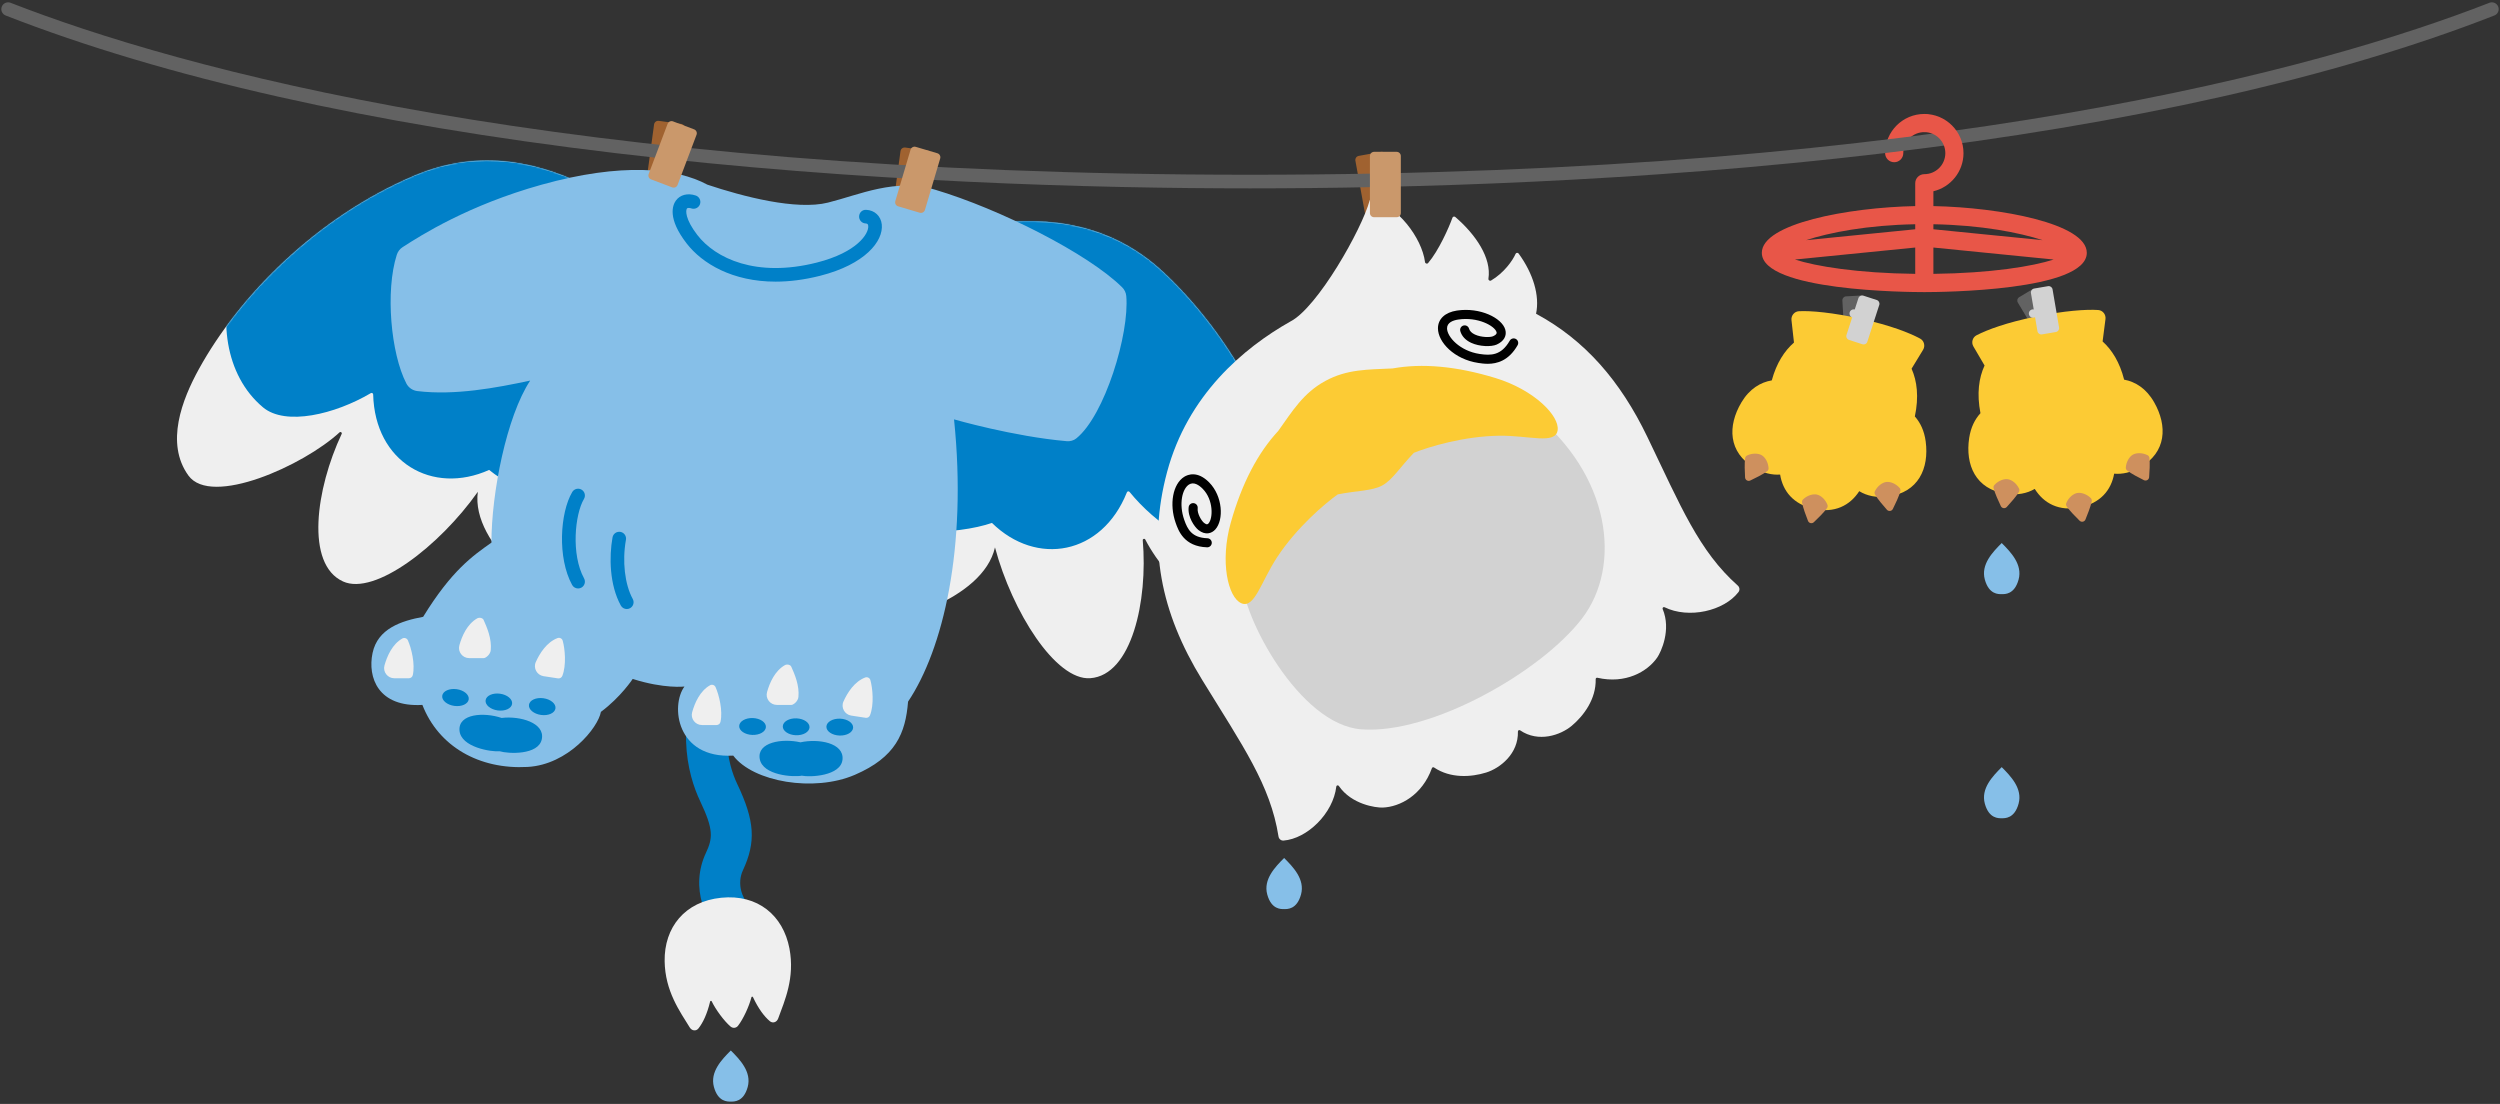 <svg width="1934" height="854" viewBox="0 0 1934 854" fill="none" xmlns="http://www.w3.org/2000/svg">
<rect x="0" y="0" width="1934" height="854" fill="#333333" stroke="none"/>
<path d="M557.884 218.058C510.38 181.337 423.045 92.286 320.437 135.915C244.13 168.361 184.518 229.766 153.83 285.563C140.954 308.974 127.643 342.866 145.764 367.884C163.421 392.263 234.729 360.229 262.699 334.459C263.531 333.693 264.804 334.637 264.322 335.66C244.305 378.201 236.121 436.548 265.417 449.842C289.902 460.953 339.879 422.59 369.644 380.468C364.054 421.71 425.174 467.81 453.346 472.968C481.517 478.126 490.237 403.715 490.237 403.715L561.475 294.155L557.884 218.058Z" fill="#EFEFEF"/>
<mask id="mask0_235_1249" style="mask-type:luminance" maskUnits="userSpaceOnUse" x="136" y="124" width="426" height="350">
<path d="M557.884 218.058C510.38 181.337 423.045 92.286 320.437 135.915C244.13 168.361 184.518 229.766 153.83 285.563C140.954 308.974 127.643 342.866 145.764 367.884C163.421 392.263 234.729 360.229 262.699 334.459C263.531 333.693 264.804 334.637 264.322 335.66C244.305 378.201 236.121 436.548 265.417 449.842C289.902 460.953 339.879 422.59 369.644 380.468C364.054 421.71 425.174 467.81 453.346 472.968C481.517 478.126 490.237 403.715 490.237 403.715L561.475 294.155L557.884 218.058Z" fill="white"/>
</mask>
<g mask="url(#mask0_235_1249)">
<path d="M182.465 207.191C168.33 244.637 173.637 290.191 203.465 315.124C220.909 329.704 259.103 320.524 286.862 304.137C287.671 303.659 288.659 304.23 288.683 305.169C290.011 357.472 334.369 383.303 378.394 363.529C399.176 380.464 453.419 406.753 508.995 392.54L568.3 342.355L581.357 177.433L392.966 85.914L210.536 163.198L182.465 207.191Z" fill="#0080C8"/>
</g>
<path d="M649.429 205.873C706.716 187.892 819.5 134.628 900.628 211.114C960.961 267.996 995.597 346.255 1005.05 409.229C1009.01 435.652 1009.75 472.057 984.081 489.244C959.068 505.992 903.283 451.23 885.977 417.364C885.462 416.357 883.941 416.801 884.038 417.928C888.072 464.77 875.527 522.337 843.439 524.654C816.62 526.59 783.037 473.284 769.715 423.456C760.665 464.08 687.356 486.14 659.143 481.215C630.93 476.289 648.539 403.469 648.539 403.469L619.688 276.01L649.429 205.873Z" fill="#EFEFEF"/>
<mask id="mask1_235_1249" style="mask-type:luminance" maskUnits="userSpaceOnUse" x="619" y="171" width="389" height="354">
<path d="M649.429 205.873C706.716 187.892 819.5 134.628 900.628 211.114C960.961 267.996 995.597 346.255 1005.05 409.229C1009.01 435.652 1009.75 472.057 984.081 489.244C959.068 505.992 903.283 451.23 885.977 417.364C885.462 416.357 883.941 416.801 884.038 417.928C888.072 464.77 875.527 522.337 843.439 524.654C816.62 526.59 783.037 473.284 769.715 423.456C760.665 464.08 687.356 486.14 659.143 481.215C630.93 476.289 648.539 403.469 648.539 403.469L619.688 276.01L649.429 205.873Z" fill="white"/>
</mask>
<g mask="url(#mask1_235_1249)">
<path d="M1005.35 325.791C1005.63 365.815 984.862 406.707 948.242 419.756C926.826 427.388 894.181 405.539 873.821 380.546C873.228 379.818 872.104 380.011 871.756 380.884C852.383 429.485 801.822 438.341 767.379 404.535C742.016 413.219 682.023 419.079 634.817 386.485L596.581 318.857L641.491 159.631L849.925 139.076L994.263 274.796L1005.35 325.791Z" fill="#0080C8"/>
</g>
<path d="M1465.36 125.499C1461.48 125.499 1458.33 122.353 1458.33 118.472C1458.33 101.756 1471.93 88.158 1488.65 88.158C1492.53 88.158 1495.67 91.305 1495.67 95.185C1495.67 99.066 1492.53 102.212 1488.65 102.212C1479.68 102.212 1472.38 109.507 1472.38 118.472C1472.38 122.353 1469.24 125.499 1465.36 125.499Z" fill="#E85648"/>
<path d="M717.549 116.482L700.269 114.14C698.497 113.9 696.865 115.142 696.625 116.915L691.051 158.044C690.81 159.817 692.053 161.449 693.825 161.689L711.105 164.031C712.878 164.271 714.51 163.029 714.75 161.256L720.324 120.126C720.564 118.354 719.322 116.722 717.549 116.482Z" fill="#A06230"/>
<path d="M526.912 95.839L509.631 93.498C507.859 93.257 506.227 94.499 505.987 96.272L500.413 137.402C500.173 139.174 501.415 140.806 503.187 141.046L520.468 143.388C522.24 143.628 523.872 142.386 524.112 140.614L529.686 99.484C529.926 97.711 528.684 96.079 526.912 95.839Z" fill="#A06230"/>
<path d="M1068.3 117.467L1051.14 120.595C1049.38 120.916 1048.22 122.602 1048.54 124.362L1055.98 165.195C1056.3 166.955 1057.99 168.121 1059.75 167.8L1076.9 164.672C1078.66 164.351 1079.83 162.665 1079.51 160.905L1072.06 120.072C1071.74 118.313 1070.06 117.146 1068.3 117.467Z" fill="#A06230"/>
<path d="M1571.41 224.295L1562.02 229.916C1560.6 230.772 1560.13 232.626 1560.99 234.055L1576.38 259.75C1577.24 261.179 1579.09 261.643 1580.52 260.787L1589.9 255.166C1591.33 254.309 1591.8 252.456 1590.94 251.027L1575.55 225.332C1574.69 223.903 1572.84 223.438 1571.41 224.295Z" fill="#626262"/>
<path d="M967.002 145.724C847.667 145.724 665.702 141.003 476.521 118.502C286.158 95.86 127.34 60.031 4.348 11.979C1.629 10.916 0.316 7.84 1.392 5.127C2.461 2.43 5.499 1.112 8.201 2.166C137.888 52.754 431.507 135.184 967.002 135.184C1502.49 135.184 1796.11 52.754 1925.8 2.166C1928.5 1.112 1931.54 2.43 1932.61 5.127C1933.68 7.84 1932.37 10.916 1929.65 11.979C1806.66 60.031 1647.84 95.86 1457.48 118.502C1268.3 141.003 1086.34 145.724 967.002 145.724Z" fill="#626262"/>
<path d="M568.241 731.825C543.483 715.72 534.136 685.516 546.018 660.005C551.319 648.621 552.325 642.225 541.753 620.016C531.933 599.398 519.825 556.458 549.041 500.541L577.066 515.185C554.212 558.932 563.016 591.126 570.3 606.422C583.908 634.999 584.972 651.263 574.682 673.356C570.252 682.863 572.541 696.897 585.486 705.317L568.241 731.825Z" fill="#0080C8"/>
<path d="M557.955 694.498C586.179 691.632 605.864 708.122 610.721 733.784C615.021 756.505 607.037 774.11 602.004 787.893C600.92 790.86 597.799 791.889 595.517 789.965C591.325 786.43 586.757 780.489 582.519 771.407C582.262 770.856 581.455 770.889 581.305 771.479C579.526 778.46 575.018 788.274 570.952 793.522C569.489 795.41 566.942 795.668 565.13 794.113C560.092 789.79 553.703 781.082 550.557 774.601C550.291 774.053 549.495 774.183 549.353 774.775C547.028 784.523 543.747 791.261 540.351 795.567C538.502 797.91 535.238 797.53 533.58 794.841C525.879 782.351 514.519 766.711 514.165 743.589C513.764 717.475 529.731 697.364 557.955 694.498Z" fill="#EFEFEF"/>
<path d="M547.226 142.855C523.008 129.737 480.626 125.701 419.072 142.855C362.303 158.676 325.519 182.118 311.436 191.208C309.287 192.596 307.736 194.684 306.954 197.121C297.99 225.048 302.342 273.502 314.361 296.676C316.054 299.941 319.241 302.102 322.891 302.545C351.76 306.046 383.588 300.11 410.149 294.418C391.83 322.207 380.176 381.429 380.176 419.774C365.763 429.942 349.387 441.279 327.343 477.179C310.337 480.328 292.158 486.308 288.205 505.195C284.252 524.081 292.525 547.283 326.758 545.318C339.29 577.493 370.684 595.413 408.205 593.301C439.545 591.536 462.669 562.994 464.865 550.696C480.238 539.276 489.462 525.22 489.462 525.22C513.862 533.008 529.495 531.099 529.495 531.099C518.68 545.751 523.097 586.973 567.232 584.543C582.707 604.971 629.752 613.018 661.322 599.399C692.891 585.781 700.515 567.327 702.478 542.789C729.469 502.548 748.349 424.046 738.043 324.425C738.043 324.425 783.948 337.7 825.222 341.298C827.861 341.528 830.537 340.827 832.604 339.17C854.652 321.493 873.875 258.027 871.283 228.956C871.055 226.39 869.89 224.038 868.059 222.227C841.752 196.211 773.492 161.688 723.42 146.756C692.691 137.592 665.098 150.593 640.541 156.732C615.984 162.871 574.593 152 547.226 142.855Z" fill="#86BFE8"/>
<path d="M600.01 217.879C566.715 217.883 543.267 203.994 531.107 188.224C516.199 168.9 520.333 158.734 522.8 155.262C526.049 150.688 531.951 149.151 538.199 151.233C540.961 152.153 542.45 155.138 541.531 157.9C540.611 160.655 537.616 162.151 534.864 161.232C533.605 160.813 531.937 160.593 531.392 161.365C530.438 162.714 529.861 169.357 539.451 181.787C553.406 199.88 584.999 214.987 631.831 203.136C663.311 195.165 672.263 180.563 671.666 174.74C671.529 173.409 670.997 172.918 669.638 172.86C666.732 172.733 664.478 170.273 664.601 167.363C664.728 164.46 667.027 162.141 670.098 162.326C676.638 162.611 681.482 167.168 682.151 173.666C683.479 186.622 669.11 204.57 634.418 213.354C622.004 216.497 610.513 217.879 600.01 217.879Z" fill="#0080C8"/>
<path d="M388.058 555.398C374.261 550.774 354.451 552.079 355.465 565.112C356.48 578.145 380.213 581.823 386.584 581.177C392.806 583.137 416.676 584.426 419.16 571.758C421.643 559.089 402.216 553.69 388.058 555.398Z" fill="#0080C8"/>
<path d="M396.162 544.516C396.648 540.941 392.452 537.419 386.791 536.649C381.129 535.88 376.145 538.154 375.659 541.729C375.173 545.303 379.369 548.825 385.031 549.595C390.693 550.364 395.676 548.09 396.162 544.516Z" fill="#0080C8"/>
<path d="M429.714 548.014C430.2 544.439 426.004 540.917 420.342 540.147C414.681 539.378 409.697 541.652 409.211 545.227C408.725 548.801 412.921 552.323 418.583 553.093C424.245 553.862 429.228 551.588 429.714 548.014Z" fill="#0080C8"/>
<path d="M362.61 541.012C363.096 537.437 358.9 533.915 353.238 533.146C347.576 532.376 342.592 534.65 342.106 538.225C341.62 541.799 345.816 545.321 351.478 546.091C357.14 546.86 362.124 544.586 362.61 541.012Z" fill="#0080C8"/>
<path d="M619.231 574.264C605.052 570.995 585.461 574.21 587.731 587.083C590 599.957 613.978 601.324 620.257 600.064C626.639 601.414 650.522 600.388 651.769 587.539C653.016 574.69 633.158 571.195 619.231 574.264Z" fill="#0080C8"/>
<path d="M626.246 562.645C626.384 559.04 621.867 555.941 616.157 555.722C610.448 555.503 605.707 558.249 605.569 561.853C605.431 565.458 609.948 568.558 615.658 568.777C621.367 568.995 626.108 566.25 626.246 562.645Z" fill="#0080C8"/>
<path d="M659.979 562.885C660.117 559.28 655.601 556.181 649.891 555.962C644.181 555.744 639.441 558.489 639.303 562.094C639.165 565.699 643.681 568.798 649.391 569.017C655.101 569.236 659.841 566.49 659.979 562.885Z" fill="#0080C8"/>
<path d="M592.512 562.405C592.651 558.8 588.134 555.7 582.424 555.482C576.714 555.263 571.974 558.008 571.836 561.613C571.698 565.218 576.215 568.318 581.924 568.536C587.634 568.755 592.374 566.01 592.512 562.405Z" fill="#0080C8"/>
<path d="M553.534 531.517C556.263 537.571 559.303 549.87 557.355 558.474C557.034 559.89 555.778 560.894 554.326 560.894H543.061C537.878 560.894 534.056 555.967 535.449 550.976C537.458 543.783 541.462 534.569 549.263 530.129C550.801 529.254 552.806 529.904 553.534 531.517Z" fill="#EFEFEF"/>
<path d="M612.125 515.73C614.855 521.783 618.519 530.409 617.662 539.189C617.323 542.654 613.712 545.318 612.261 545.318H600.995C595.813 545.318 591.99 540.392 593.384 535.4C595.392 528.207 599.396 518.993 607.197 514.554C608.735 513.679 611.397 514.117 612.125 515.73Z" fill="#EFEFEF"/>
<path d="M673.328 526.128C675.113 532.524 676.261 545.142 673.037 553.353C672.506 554.704 671.113 555.507 669.678 555.288L658.542 553.587C653.418 552.805 650.383 547.358 652.514 542.634C655.586 535.827 660.934 527.323 669.316 524.112C670.968 523.479 672.853 524.424 673.328 526.128Z" fill="#EFEFEF"/>
<path d="M315.514 495.324C318.244 501.377 321.283 513.677 319.335 522.281C319.014 523.696 317.758 524.7 316.307 524.7H305.041C299.859 524.7 296.036 519.774 297.43 514.782C299.438 507.589 303.442 498.375 311.243 493.936C312.781 493.061 314.787 493.711 315.514 495.324Z" fill="#EFEFEF"/>
<path d="M374.105 479.536C376.835 485.59 380.5 494.216 379.642 502.996C379.303 506.461 375.693 509.125 374.241 509.125H362.976C357.793 509.125 353.971 504.199 355.364 499.207C357.373 492.014 361.377 482.8 369.178 478.361C370.716 477.486 373.378 477.923 374.105 479.536Z" fill="#EFEFEF"/>
<path d="M435.308 495.636C437.093 502.032 438.241 514.65 435.016 522.861C434.486 524.212 433.092 525.015 431.657 524.796L420.521 523.095C415.398 522.313 412.363 516.866 414.494 512.142C417.565 505.335 422.914 496.83 431.295 493.62C432.948 492.986 434.832 493.931 435.308 495.636Z" fill="#EFEFEF"/>
<path d="M447.215 455.241C445.355 455.241 443.55 454.253 442.59 452.507C431.102 431.556 433.202 396.672 442.675 380.646C444.158 378.141 447.393 377.31 449.891 378.789C452.399 380.268 453.229 383.5 451.747 386.005C444.731 397.883 441.674 428.911 451.833 447.436C453.233 449.988 452.296 453.193 449.747 454.593C448.941 455.032 448.073 455.241 447.215 455.241Z" fill="#0080C8"/>
<path d="M484.875 471.154C483.016 471.154 481.211 470.166 480.25 468.416C471.446 452.359 471.171 430.667 473.851 415.721C474.366 412.856 477.09 410.969 479.969 411.463C482.834 411.978 484.741 414.716 484.227 417.581C481.259 434.136 483.324 452.101 489.493 463.352C490.893 465.901 489.957 469.106 487.404 470.506C486.601 470.945 485.733 471.154 484.875 471.154Z" fill="#0080C8"/>
<path d="M1666.46 311.215C1660.33 300.421 1651.76 295.267 1643.23 293.697C1639.81 280.226 1633.83 270.71 1626.57 264.147L1628.8 246.836C1629.25 243.326 1626.7 240.081 1623.17 239.832C1614.04 239.188 1597.03 240.387 1575.09 244.86C1552.21 249.524 1537.49 255.021 1529.07 259.355C1525.92 260.978 1524.82 264.952 1526.62 268.013L1535.26 282.76C1530.84 292.316 1529.14 304.452 1532.08 319.662C1527.84 324.28 1524.6 330.554 1523.35 338.87C1520.23 359.677 1528.37 378.422 1551.63 381.91C1560.6 383.256 1568.08 381.746 1574.07 378.216C1581.09 389.431 1592.84 395.79 1609.03 392.489C1624.91 389.252 1633.24 379.15 1635.51 366.434C1641.77 366.982 1648.52 365.561 1655.57 361.548C1676.02 349.924 1676.86 329.505 1666.46 311.215Z" fill="#FCCB34"/>
<path d="M1606.77 381.416C1603.74 382.033 1600.2 384.966 1598.47 389.222C1598.13 390.061 1598.28 391.015 1598.79 391.762C1601.07 395.101 1605.71 399.838 1608.77 402.822C1610.19 404.211 1612.55 403.729 1613.31 401.896C1614.95 397.955 1617.37 391.779 1618.16 387.814C1618.34 386.927 1618.11 385.989 1617.46 385.351C1614.21 382.111 1609.8 380.798 1606.77 381.416Z" fill="#CE905E"/>
<path d="M1649.99 351.724C1647.3 353.253 1644.84 357.141 1644.52 361.724C1644.46 362.627 1644.9 363.486 1645.62 364.037C1648.83 366.502 1654.71 369.563 1658.54 371.451C1660.32 372.329 1662.41 371.137 1662.57 369.158C1662.91 364.902 1663.28 358.281 1662.8 354.267C1662.7 353.368 1662.18 352.549 1661.37 352.142C1657.27 350.074 1652.68 350.196 1649.99 351.724Z" fill="#CE905E"/>
<path d="M1553.3 370.73C1556.36 371.188 1560.05 373.932 1562 378.093C1562.38 378.912 1562.28 379.873 1561.81 380.646C1559.71 384.099 1555.32 389.072 1552.43 392.211C1551.08 393.672 1548.7 393.314 1547.84 391.523C1545.99 387.673 1543.26 381.632 1542.26 377.714C1542.04 376.836 1542.22 375.888 1542.83 375.217C1545.91 371.811 1550.25 370.271 1553.3 370.73Z" fill="#CE905E"/>
<path d="M1584.38 221.374L1573.6 223.213C1571.96 223.494 1570.85 225.052 1571.13 226.695L1576.17 256.222C1576.45 257.865 1578.01 258.969 1579.65 258.689L1590.43 256.85C1592.08 256.57 1593.18 255.011 1592.9 253.368L1587.86 223.841C1587.58 222.198 1586.02 221.094 1584.38 221.374Z" fill="#D2D2D2"/>
<path d="M1439.02 228.646L1428.1 229.273C1426.44 229.368 1425.17 230.794 1425.26 232.458L1426.98 262.362C1427.08 264.026 1428.5 265.297 1430.17 265.202L1441.08 264.575C1442.75 264.48 1444.02 263.054 1443.92 261.39L1442.21 231.486C1442.11 229.822 1440.69 228.551 1439.02 228.646Z" fill="#626262"/>
<path d="M1489.72 341.525C1488.62 333.189 1485.49 326.859 1481.33 322.168C1484.54 307.011 1483.05 294.848 1478.79 285.216L1487.69 270.622C1489.54 267.593 1488.51 263.601 1485.39 261.922C1477.05 257.443 1462.43 251.689 1439.63 246.626C1417.77 241.77 1400.78 240.274 1391.64 240.758C1388.11 240.946 1385.5 244.145 1385.89 247.663L1387.82 265.01C1380.44 271.446 1374.3 280.856 1370.65 294.265C1362.09 295.686 1353.44 300.689 1347.11 311.374C1336.39 329.479 1336.88 349.91 1357.12 361.89C1364.1 366.025 1370.83 367.564 1377.1 367.126C1379.15 379.879 1387.3 390.126 1403.12 393.64C1419.25 397.223 1431.1 391.07 1438.32 379.979C1444.25 383.614 1451.7 385.254 1460.69 384.065C1484.01 380.983 1492.48 362.384 1489.72 341.525Z" fill="#FCCB34"/>
<path d="M1405.57 382.604C1408.59 383.275 1412.08 386.269 1413.73 390.555C1414.06 391.399 1413.89 392.35 1413.36 393.089C1411.03 396.387 1406.3 401.043 1403.2 403.973C1401.75 405.336 1399.4 404.813 1398.67 402.967C1397.1 398.998 1394.79 392.781 1394.07 388.803C1393.91 387.912 1394.16 386.979 1394.81 386.352C1398.12 383.169 1402.55 381.934 1405.57 382.604Z" fill="#CE905E"/>
<path d="M1362.88 352.164C1365.54 353.739 1367.93 357.67 1368.17 362.257C1368.21 363.161 1367.76 364.012 1367.03 364.551C1363.78 366.96 1357.85 369.917 1353.98 371.738C1352.19 372.585 1350.11 371.356 1349.99 369.374C1349.73 365.114 1349.47 358.487 1350.02 354.482C1350.14 353.585 1350.67 352.775 1351.48 352.382C1355.62 350.386 1360.22 350.588 1362.88 352.164Z" fill="#CE905E"/>
<path d="M1459.21 372.856C1456.15 373.261 1452.41 375.94 1450.39 380.066C1449.99 380.879 1450.08 381.841 1450.54 382.622C1452.58 386.111 1456.88 391.16 1459.72 394.35C1461.03 395.833 1463.43 395.517 1464.31 393.742C1466.23 389.925 1469.07 383.932 1470.13 380.032C1470.37 379.159 1470.2 378.207 1469.61 377.526C1466.58 374.067 1462.28 372.451 1459.21 372.856Z" fill="#CE905E"/>
<path d="M1451.87 232.085L1441.47 228.712C1439.88 228.198 1438.18 229.066 1437.67 230.651L1428.43 259.145C1427.91 260.73 1428.78 262.432 1430.37 262.946L1440.77 266.319C1442.36 266.833 1444.06 265.964 1444.57 264.379L1453.81 235.886C1454.32 234.301 1453.46 232.599 1451.87 232.085Z" fill="#D2D2D2"/>
<path d="M725.155 118.561L708.435 113.606C706.72 113.098 704.918 114.076 704.41 115.791L692.615 155.586C692.107 157.301 693.085 159.103 694.8 159.611L711.52 164.567C713.235 165.075 715.037 164.097 715.545 162.382L727.34 122.587C727.848 120.872 726.87 119.069 725.155 118.561Z" fill="#CA986B"/>
<path d="M536.962 100.065L520.649 93.902C518.976 93.27 517.107 94.114 516.475 95.788L501.806 134.615C501.174 136.288 502.018 138.157 503.692 138.79L520.004 144.952C521.678 145.584 523.547 144.74 524.179 143.067L538.847 104.24C539.479 102.566 538.635 100.697 536.962 100.065Z" fill="#CA986B"/>
<path d="M1274.38 337.974C1253.57 294.765 1226.19 263.112 1188.3 242.708C1191.22 228.744 1186.17 211.733 1174.82 196.148C1174.19 195.291 1172.86 195.436 1172.44 196.408C1170.14 201.691 1163.42 211.126 1153.53 216.994C1152.51 217.598 1151.26 216.741 1151.45 215.572C1153.93 199.6 1141.69 181.499 1125.81 167.856C1125.07 167.225 1123.93 167.528 1123.6 168.441C1120.92 176.056 1112.84 194.102 1104.79 203.483C1104.01 204.391 1102.54 203.913 1102.39 202.726C1099.95 183.819 1080.97 159.191 1061.23 154.107C1060.49 153.916 1059.75 154.394 1059.55 155.134C1053.63 177.171 1019.15 238.22 998.094 248.793C961.922 269.23 918.798 305.642 902.851 365.148C887.479 422.509 897.867 473.707 930.065 526.077C961.42 577.075 982.806 607.32 989.053 647.1C989.351 648.997 991.015 650.421 992.929 650.267C1011.35 648.789 1031.37 629.187 1033.76 608.492C1033.87 607.483 1035.15 607.178 1035.73 608.016C1045.63 622.429 1064.45 624.921 1069.62 624.735C1082.99 624.253 1100.22 615.182 1107.73 594.256C1107.98 593.576 1108.78 593.318 1109.38 593.723C1122.12 602.363 1138.24 601.21 1149.73 597.621C1160.5 594.26 1174.75 583.078 1174.26 565.901C1174.24 565.023 1175.23 564.481 1175.95 564.976C1190.14 574.672 1207.25 568.717 1215.9 561.476C1225.13 553.743 1234.81 540.799 1234.42 525.409C1234.4 524.687 1235.05 524.152 1235.76 524.314C1257.43 529.297 1274.37 519.698 1282 508.709C1284.94 504.465 1293.02 487.276 1286.24 471.156C1285.85 470.219 1286.79 469.31 1287.7 469.757C1306.41 478.925 1333.72 472.674 1344.92 457.971C1346.08 456.444 1345.78 454.274 1344.35 452.998C1314.25 426.249 1300.35 391.912 1274.38 337.974Z" fill="#EFEFEF"/>
<path d="M960.886 448.47C961.057 476.684 1005.03 560.443 1052.96 564.2C1106.99 568.434 1192.44 519.575 1223.86 478.454C1255.29 437.333 1245.55 366.989 1185.95 319.526C1126.35 272.063 1035.08 337.168 1035.08 337.168L968.253 404.163L960.886 448.47Z" fill="#D2D2D2"/>
<path d="M1069.35 375.545C1077.18 371.272 1083.09 361.392 1093.79 350.279C1105.33 345.663 1132.32 337.421 1159.8 337.077C1182.87 336.789 1203.21 344.037 1204.97 332.946C1206.72 321.855 1186.95 301.631 1156.93 292.454C1126.37 283.115 1099.9 280.953 1077.36 285.014C1058.3 285.95 1042.18 285.463 1025.21 294.738C1008.23 304.012 999.937 317.833 988.852 333.365C973.255 350.142 960.771 373.586 952.123 404.341C943.626 434.56 949.959 462.127 960.24 466.644C970.52 471.162 975.411 450.128 988.12 430.868C1003.25 407.933 1024.77 389.67 1034.89 382.453C1050.03 379.453 1061.53 379.818 1069.35 375.545Z" fill="#FCCB34"/>
<path d="M1150.92 281.439C1148.09 281.439 1145.59 281.068 1143.67 280.784C1124.99 278.015 1112.42 264.699 1112.4 253.997C1112.39 246.774 1117.88 241.635 1127.08 240.245C1144.95 237.576 1161.85 245.934 1164.47 254.941C1165.87 259.748 1163.39 264.091 1157.82 266.562C1153.75 268.373 1144.62 268.243 1138.03 265.172C1133.69 263.144 1130.81 260.036 1129.7 256.183C1129.16 254.319 1130.24 252.371 1132.1 251.835C1133.97 251.307 1135.92 252.377 1136.45 254.241C1136.99 256.111 1138.52 257.644 1141.01 258.804C1146.06 261.161 1153.01 261.007 1154.97 260.139C1158.25 258.684 1157.87 257.394 1157.73 256.907C1156.34 252.137 1143.2 244.911 1128.13 247.196C1124.16 247.793 1119.42 249.458 1119.43 253.987C1119.44 260.554 1129.29 271.551 1144.7 273.832C1153.14 275.085 1161.28 275.239 1167.93 263.566C1168.89 261.878 1171.02 261.288 1172.72 262.249C1174.4 263.209 1174.99 265.354 1174.03 267.039C1167.18 279.082 1158.04 281.439 1150.92 281.439Z" fill="black"/>
<path d="M933.923 423.407C933.881 423.407 933.844 423.407 933.803 423.403C915.93 422.82 911.586 410.451 909.5 404.508C904.408 390.005 907.311 374.345 916.105 368.856C918.905 367.113 926.374 364.038 935.408 373.196C945.949 383.884 946.841 402.13 940.174 409.573C937.44 412.626 932.578 414.356 927.112 410.032C924.031 407.596 918.647 399.9 919.546 392.311C919.776 390.382 921.495 389 923.447 389.233C925.376 389.463 926.752 391.209 926.525 393.134C926.031 397.31 929.493 402.961 931.469 404.522C933.693 406.279 934.413 405.472 934.938 404.882C938.407 401.012 938.884 386.725 930.406 378.13C927.644 375.327 923.564 372.482 919.828 374.815C914.557 378.106 911.816 389.885 916.129 402.182C918.678 409.439 921.965 415.985 934.036 416.383C935.974 416.445 937.494 418.068 937.429 420.01C937.367 421.907 935.81 423.407 933.923 423.407Z" fill="black"/>
<path d="M993.406 703.281C995.877 703.281 1003.29 703.634 1006.47 691.982C1009.65 680.331 1000.47 670.798 993.406 663.736C986.344 670.798 977.164 680.331 980.342 691.982C983.52 703.634 990.934 703.281 993.406 703.281Z" fill="#86BFE8"/>
<path d="M1548.52 459.636C1550.99 459.636 1558.41 459.989 1561.59 448.338C1564.76 436.686 1555.58 427.153 1548.52 420.092C1541.46 427.153 1532.28 436.686 1535.46 448.338C1538.64 459.989 1546.05 459.636 1548.52 459.636Z" fill="#86BFE8"/>
<path d="M1548.52 632.997C1550.99 632.997 1558.41 633.351 1561.59 621.699C1564.76 610.048 1555.58 600.515 1548.52 593.453C1541.46 600.515 1532.28 610.048 1535.46 621.699C1538.64 633.351 1546.05 632.997 1548.52 632.997Z" fill="#86BFE8"/>
<path d="M565.358 852.197C567.829 852.197 575.244 852.55 578.422 840.898C581.599 829.247 572.419 819.714 565.358 812.652C558.296 819.714 549.117 829.247 552.294 840.898C555.472 852.55 562.886 852.197 565.358 852.197Z" fill="#86BFE8"/>
<path d="M1080.44 117.449H1063.01C1061.22 117.449 1059.77 118.899 1059.77 120.688V164.809C1059.77 166.598 1061.22 168.048 1063.01 168.048H1080.44C1082.23 168.048 1083.68 166.598 1083.68 164.809V120.688C1083.68 118.899 1082.23 117.449 1080.44 117.449Z" fill="#CA986B"/>
<path d="M1434.01 245.766C1435.79 245.766 1437.23 244.322 1437.23 242.542C1437.23 240.762 1435.79 239.318 1434.01 239.318C1432.23 239.318 1430.78 240.762 1430.78 242.542C1430.78 244.322 1432.23 245.766 1434.01 245.766Z" fill="#D2D2D2"/>
<path d="M1572.74 245.766C1574.52 245.766 1575.96 244.322 1575.96 242.542C1575.96 240.762 1574.52 239.318 1572.74 239.318C1570.96 239.318 1569.52 240.762 1569.52 242.542C1569.52 244.322 1570.96 245.766 1572.74 245.766Z" fill="#D2D2D2"/>
<path d="M1495.67 159.435V147.966C1509.01 144.789 1518.96 132.77 1518.96 118.472C1518.96 101.756 1505.36 88.158 1488.65 88.158V102.212C1497.62 102.212 1504.91 109.507 1504.91 118.472C1504.91 127.441 1497.62 134.736 1488.65 134.736C1484.77 134.736 1481.62 137.882 1481.62 141.762V159.435C1429.7 160.483 1362.95 172.971 1362.95 195.569C1362.95 225.125 1475.78 225.979 1488.65 225.979C1501.51 225.979 1614.35 225.125 1614.35 195.569C1614.35 172.971 1547.6 160.483 1495.67 159.435ZM1481.62 211.857C1436.77 211.338 1404.71 205.988 1388.56 200.777L1481.62 191.492V211.857ZM1495.67 191.492L1588.73 200.777C1572.58 205.988 1540.53 211.338 1495.67 211.857V191.492ZM1495.67 177.367V173.476C1532.85 174.134 1562.11 179.908 1580.18 185.799L1495.67 177.367ZM1481.62 177.367L1397.12 185.799C1415.18 179.908 1444.44 174.134 1481.62 173.476V177.367Z" fill="#E85648"/>
</svg>
